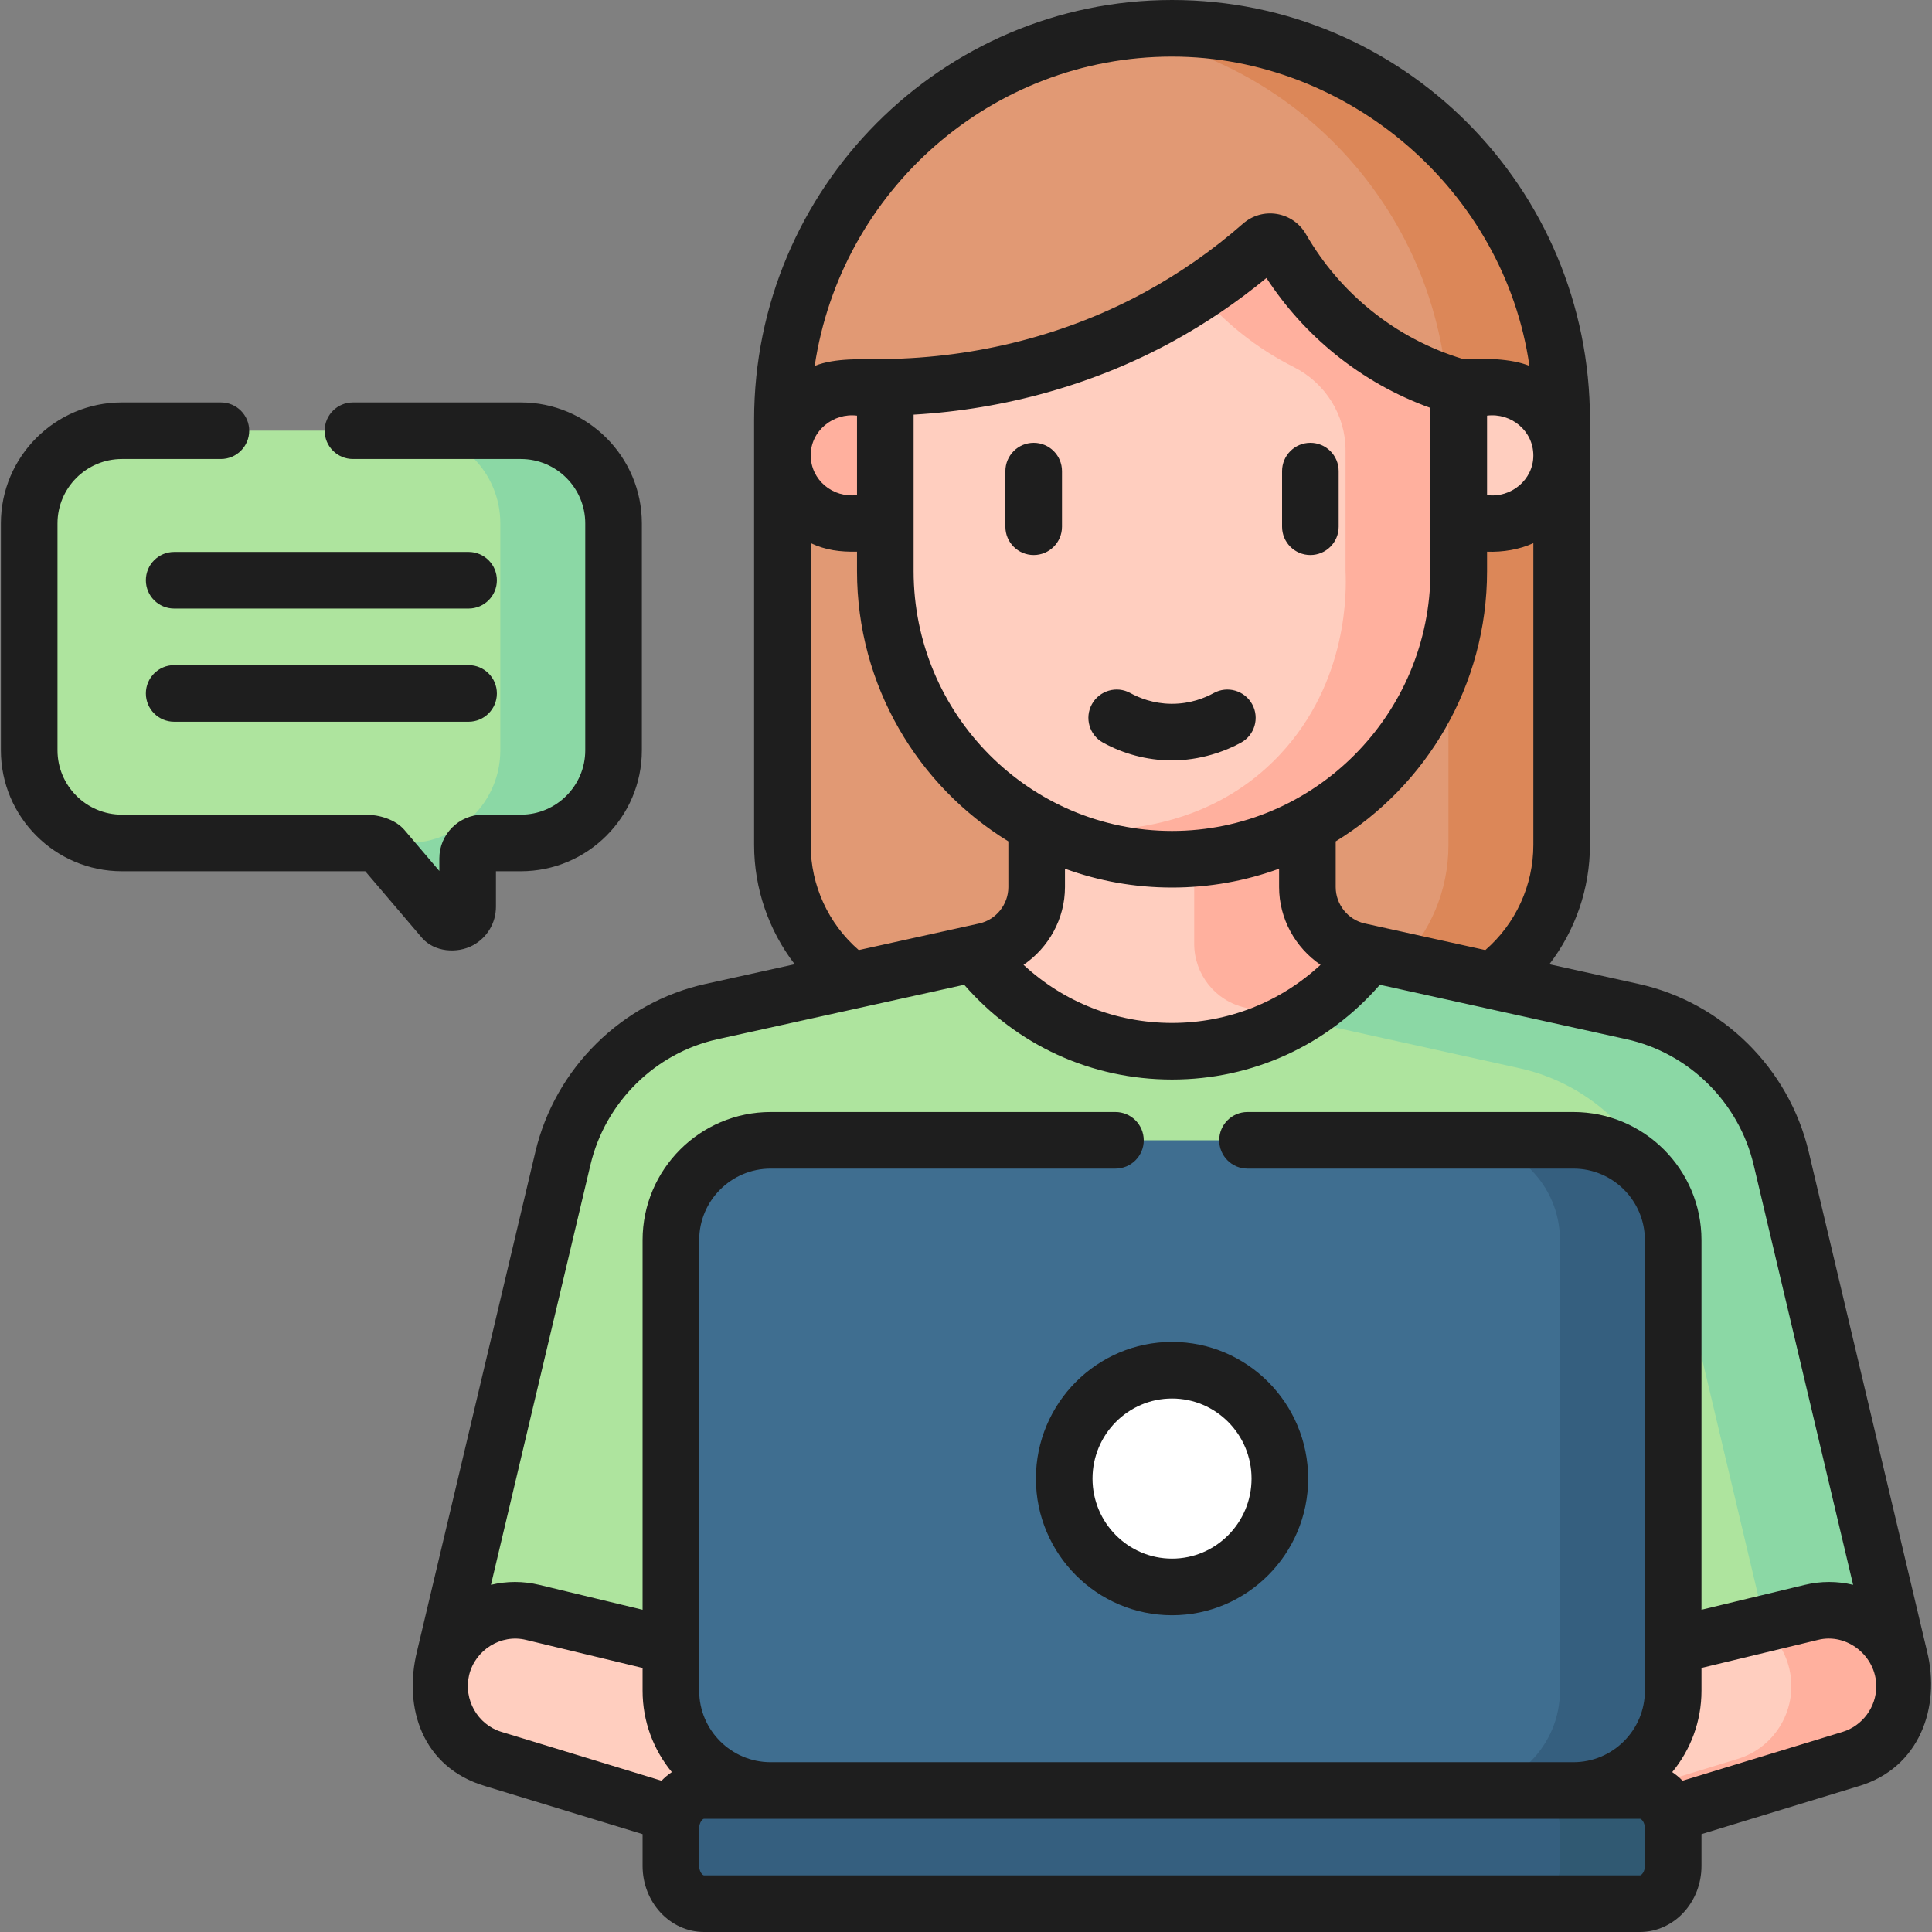 <svg width="70" height="70" viewBox="0 0 70 70" fill="none" xmlns="http://www.w3.org/2000/svg">
<rect x="0" y="0" width="70" height="70" fill="#808080" stroke="none"/>
<path d="M50.564 36.662H34.364C31.041 36.662 28.348 33.955 28.348 30.616V15.213C28.348 7.377 34.668 1.025 42.464 1.025C50.26 1.025 56.58 7.377 56.58 15.213V30.616C56.58 33.955 53.887 36.662 50.564 36.662Z" fill="#E19974"/>
<path d="M42.465 1.025C41.768 1.025 41.084 1.077 40.414 1.175C47.238 2.173 52.48 8.078 52.48 15.213V30.616C52.48 33.955 49.786 36.662 46.464 36.662H50.565C53.888 36.662 56.581 33.955 56.581 30.616V15.213C56.581 7.377 50.261 1.025 42.465 1.025Z" fill="#DC8758"/>
<path d="M61.73 60.065H68.822L64.534 41.964C63.904 39.303 61.815 37.24 59.157 36.653L49.6 34.542L47.175 34.459C46.091 34.22 45.319 33.255 45.319 32.139V24.902H39.61V32.139C39.61 33.255 38.838 34.22 37.754 34.459L35.329 34.542L25.772 36.653C23.114 37.24 21.026 39.303 20.395 41.964L16.107 60.065" fill="#AEE49E"/>
<path d="M46.911 36.905L55.056 38.704C57.713 39.291 59.802 41.354 60.432 44.014L64.235 60.065H68.822L64.534 41.964C63.904 39.303 61.815 37.24 59.158 36.653L49.6 34.542L46.911 36.905Z" fill="#8BD8A5"/>
<path d="M67.063 63.73L57.463 66.658L56.224 60.685L65.629 58.419C67.1 58.065 68.578 58.976 68.931 60.454C69.268 61.871 68.45 63.306 67.063 63.73Z" fill="#FFCEBF"/>
<path d="M68.93 60.454C68.578 58.976 67.1 58.065 65.629 58.419L63.769 58.867C64.281 59.239 64.67 59.788 64.829 60.454C65.166 61.871 64.347 63.306 62.961 63.729L57.219 65.481L57.463 66.658L67.062 63.73C68.449 63.306 69.268 61.871 68.93 60.454Z" fill="#FFB09E"/>
<path d="M17.866 63.73L27.466 66.658L28.706 60.685L19.3 58.419C17.829 58.065 16.351 58.976 15.999 60.454C15.661 61.871 16.48 63.306 17.866 63.73Z" fill="#FFCEBF"/>
<path d="M35.329 34.543C36.971 36.698 39.555 38.089 42.465 38.089C45.374 38.089 47.958 36.698 49.6 34.543L47.175 34.461C46.091 34.221 45.319 33.256 45.319 32.14V24.903H37.559V32.14C37.559 33.256 36.787 34.221 35.703 34.461L35.329 34.543Z" fill="#FFCEBF"/>
<path d="M45.124 36.51L46.91 36.905C47.956 36.304 48.871 35.499 49.6 34.542L49.226 34.459C48.142 34.22 47.369 33.255 47.369 32.139V24.902H43.268V34.19C43.268 35.306 44.04 36.271 45.124 36.51Z" fill="#FFB09E"/>
<path d="M52.853 14.034C51.964 13.778 50.501 13.233 49.025 12.04C47.73 10.992 46.916 9.842 46.428 8.994C46.279 8.737 45.934 8.679 45.711 8.874C44.728 9.735 43.494 10.655 41.985 11.479C38.039 13.632 34.275 14.004 32.076 14.034V20.691C32.076 24.655 34.275 28.104 37.513 29.872C38.985 30.675 40.474 30.62 42.267 30.62C42.267 30.62 45.913 30.684 47.375 29.894C50.636 28.133 52.853 24.672 52.853 20.691V14.034Z" fill="#FFCEBF"/>
<path d="M49.026 12.04C47.727 10.99 46.912 9.837 46.424 8.989C46.277 8.733 45.934 8.68 45.711 8.874C45.068 9.438 44.316 10.026 43.451 10.596C43.854 11.074 44.339 11.567 44.924 12.04C45.594 12.582 46.261 12.99 46.873 13.298C48.018 13.874 48.752 15.035 48.752 16.318V20.691C48.782 21.348 48.873 24.681 46.366 27.349C42.913 31.022 37.808 29.954 37.56 29.897C38.573 30.428 39.928 30.949 41.565 31.093C41.876 31.121 42.177 31.133 42.465 31.132C48.202 31.132 52.853 26.458 52.853 20.691V14.034C51.964 13.778 50.501 13.234 49.026 12.04Z" fill="#FFB09E"/>
<path d="M54.122 18.964H52.852V14.035H54.122C55.48 14.035 56.581 15.136 56.581 16.493V16.506C56.58 17.863 55.48 18.964 54.122 18.964Z" fill="#FFCEBF"/>
<path d="M30.806 18.964H32.076V14.035H30.806C29.448 14.035 28.348 15.136 28.348 16.493V16.506C28.348 17.863 29.448 18.964 30.806 18.964Z" fill="#FFB09E"/>
<path d="M25.509 64.873H59.42C60.084 64.873 60.622 65.485 60.622 66.24V67.607C60.622 68.362 60.084 68.975 59.42 68.975H25.509C24.845 68.975 24.307 68.362 24.307 67.607V66.24C24.307 65.485 24.845 64.873 25.509 64.873Z" fill="#355F7F"/>
<path d="M59.42 64.873H55.318C55.982 64.873 56.52 65.485 56.52 66.24V67.607C56.52 68.362 55.982 68.975 55.318 68.975H59.42C60.084 68.975 60.622 68.362 60.622 67.607V66.24C60.622 65.485 60.084 64.873 59.42 64.873Z" fill="#305972"/>
<path d="M57.007 64.873H27.922C25.925 64.873 24.307 63.255 24.307 61.258V44.931C24.307 42.934 25.925 41.315 27.922 41.315H57.007C59.003 41.315 60.622 42.934 60.622 44.931V61.258C60.622 63.255 59.003 64.873 57.007 64.873Z" fill="#3F6E90"/>
<path d="M57.007 41.315H52.905C54.902 41.315 56.52 42.934 56.52 44.931V61.258C56.52 63.255 54.902 64.873 52.905 64.873H57.007C59.004 64.873 60.622 63.255 60.622 61.258V44.931C60.622 42.934 59.004 41.315 57.007 41.315Z" fill="#355F7F"/>
<path d="M42.464 57.497C44.622 57.497 46.37 55.739 46.37 53.571C46.37 51.402 44.622 49.645 42.464 49.645C40.307 49.645 38.558 51.402 38.558 53.571C38.558 55.739 40.307 57.497 42.464 57.497Z" fill="white"/>
<path d="M18.871 30.541H17.503C17.194 30.541 16.944 30.791 16.944 31.1V32.853C16.944 33.3 16.445 33.567 16.073 33.319L13.867 30.729C13.683 30.606 13.467 30.541 13.246 30.541H4.416C2.561 30.541 1.058 29.037 1.058 27.182V18.963C1.058 17.108 2.561 15.604 4.416 15.604H18.871C20.726 15.604 22.23 17.108 22.23 18.963V27.182C22.23 29.037 20.726 30.541 18.871 30.541Z" fill="#AEE49E"/>
<path d="M18.871 15.605H14.77C16.625 15.605 18.128 17.109 18.128 18.964V27.183C18.128 29.038 16.625 30.542 14.77 30.542H13.402C13.379 30.542 13.358 30.546 13.336 30.548C13.525 30.564 13.708 30.624 13.867 30.73L16.073 33.32C16.445 33.568 16.944 33.301 16.944 32.855V31.101C16.944 30.792 17.194 30.542 17.503 30.542H18.871C20.726 30.542 22.23 29.038 22.23 27.183V18.964C22.23 17.109 20.726 15.605 18.871 15.605Z" fill="#8BD8A5"/>
<path d="M16.978 24.099H6.31C5.744 24.099 5.285 24.558 5.285 25.125C5.285 25.691 5.744 26.15 6.31 26.15H16.978C17.544 26.15 18.003 25.691 18.003 25.125C18.003 24.558 17.544 24.099 16.978 24.099ZM16.978 19.998H6.31C5.744 19.998 5.285 20.457 5.285 21.023C5.285 21.59 5.744 22.049 6.31 22.049H16.978C17.544 22.049 18.003 21.59 18.003 21.023C18.003 20.457 17.544 19.998 16.978 19.998ZM17.132 34.252C17.648 33.976 17.969 33.441 17.969 32.855V31.567H18.871C21.289 31.567 23.256 29.601 23.256 27.183V18.965C23.256 16.547 21.289 14.581 18.871 14.581H12.788C12.222 14.581 11.763 15.04 11.763 15.606C11.763 16.172 12.222 16.631 12.788 16.631H18.871C20.158 16.631 21.205 17.678 21.205 18.965V27.183C21.205 28.47 20.158 29.517 18.871 29.517H17.503C16.629 29.517 15.918 30.228 15.918 31.102V31.557L14.648 30.065C14.317 29.686 13.733 29.518 13.246 29.517H4.416C3.13 29.517 2.083 28.47 2.083 27.183V18.965C2.083 17.678 3.13 16.631 4.416 16.631H8.003C8.569 16.631 9.029 16.172 9.029 15.606C9.029 15.04 8.569 14.581 8.003 14.581H4.416C1.999 14.581 0.032 16.547 0.032 18.965V27.183C0.032 29.601 1.999 31.567 4.416 31.567H13.233L15.293 33.985C15.734 34.492 16.557 34.56 17.132 34.252ZM47.477 16.044C46.911 16.044 46.452 16.503 46.452 17.07V19.085C46.452 19.651 46.911 20.11 47.477 20.11C48.044 20.11 48.503 19.651 48.503 19.085V17.07C48.503 16.503 48.044 16.044 47.477 16.044ZM69.82 59.828L65.532 41.728C64.816 38.705 62.401 36.32 59.379 35.652L56.137 34.936C57.077 33.711 57.607 32.193 57.607 30.615V15.213C57.608 6.785 50.81 0 42.466 0C34.116 0 27.323 6.824 27.323 15.213V30.615C27.323 32.193 27.853 33.711 28.793 34.936L25.551 35.652C22.53 36.32 20.115 38.705 19.399 41.728L15.11 59.828C14.606 61.865 15.293 64.027 17.568 64.711L23.282 66.454V67.607C23.282 68.927 24.281 70 25.509 70H59.42C60.649 70 61.648 68.927 61.648 67.607V66.454L67.363 64.71C69.539 64.055 70.325 61.866 69.82 59.828ZM47.846 34.957C46.389 36.309 44.49 37.063 42.465 37.063C40.44 37.063 38.541 36.309 37.084 34.957C37.995 34.337 38.586 33.289 38.586 32.14V31.475C39.797 31.917 41.103 32.158 42.465 32.158C43.826 32.158 45.133 31.917 46.344 31.475V32.14C46.344 33.289 46.934 34.336 47.846 34.957ZM42.465 30.107C37.302 30.107 33.102 25.884 33.102 20.692V15.024C36.422 14.832 39.644 13.926 42.477 12.38C43.677 11.724 44.822 10.95 45.886 10.072C46.57 11.121 47.407 12.05 48.381 12.838C49.421 13.679 50.578 14.33 51.828 14.78V20.692C51.828 25.884 47.628 30.107 42.465 30.107ZM48.395 30.485C51.681 28.47 53.879 24.834 53.879 20.692V19.989C54.45 20.011 55.057 19.91 55.556 19.679V30.615C55.556 32.081 54.912 33.473 53.816 34.423L49.447 33.459C48.838 33.324 48.395 32.769 48.395 32.14V30.485H48.395ZM53.879 17.938V15.06C54.745 14.951 55.556 15.604 55.556 16.505C55.556 17.383 54.748 18.051 53.879 17.938ZM42.466 2.051C48.833 2.051 54.503 6.894 55.414 13.258C54.753 12.982 53.743 12.981 53.01 13.009C51.788 12.639 50.664 12.047 49.671 11.243C48.722 10.476 47.93 9.547 47.316 8.483C47.091 8.093 46.708 7.827 46.264 7.753C45.821 7.68 45.374 7.807 45.036 8.104C43.945 9.059 42.754 9.892 41.495 10.579C38.667 12.123 35.407 12.963 32.065 13.009C31.241 13.021 30.259 12.96 29.518 13.258C30.46 6.924 35.907 2.051 42.466 2.051ZM31.051 15.06V17.938C30.178 18.046 29.374 17.395 29.374 16.493C29.374 15.607 30.189 14.953 31.051 15.06ZM29.373 19.679C29.931 19.938 30.43 19.998 31.051 19.989V20.692C31.051 24.834 33.249 28.47 36.535 30.485V32.14C36.535 32.769 36.092 33.324 35.482 33.459L31.114 34.423C30.018 33.474 29.373 32.081 29.373 30.615V19.679ZM23.968 64.519L18.167 62.749C17.298 62.485 16.788 61.568 16.997 60.692C17.214 59.782 18.151 59.193 19.06 59.417L23.282 60.433V61.258C23.282 62.377 23.68 63.404 24.342 64.207C24.207 64.296 24.082 64.402 23.968 64.519ZM59.597 67.607C59.597 67.82 59.474 67.949 59.42 67.949H25.509C25.456 67.949 25.333 67.82 25.333 67.607V66.24C25.333 66.028 25.456 65.898 25.509 65.898H59.42C59.474 65.898 59.597 66.028 59.597 66.24V67.607H59.597ZM45.199 42.341H57.007C58.435 42.341 59.597 43.502 59.597 44.931V61.258C59.597 62.686 58.435 63.848 57.007 63.848H27.923C26.494 63.848 25.333 62.686 25.333 61.258V44.931C25.333 43.502 26.494 42.341 27.923 42.341H40.414C40.981 42.341 41.44 41.882 41.44 41.315C41.44 40.749 40.981 40.29 40.414 40.29H27.923C25.364 40.29 23.282 42.372 23.282 44.931V58.324L19.541 57.423C18.955 57.282 18.358 57.284 17.788 57.421L21.394 42.201C21.93 39.938 23.735 38.154 25.993 37.654L34.935 35.68C36.838 37.87 39.546 39.114 42.465 39.114C45.383 39.114 48.092 37.87 49.995 35.68C49.995 35.68 58.917 37.65 58.936 37.654C61.195 38.154 63.001 39.938 63.537 42.201L67.142 57.421C66.573 57.284 65.975 57.282 65.39 57.423L61.648 58.324V44.93C61.648 42.372 59.566 40.29 57.007 40.29H45.199C44.633 40.29 44.174 40.749 44.174 41.315C44.174 41.882 44.633 42.341 45.199 42.341ZM66.763 62.749L60.962 64.519C60.848 64.402 60.723 64.296 60.588 64.207C61.25 63.404 61.648 62.377 61.648 61.258V60.433L65.871 59.416C66.923 59.154 67.981 60.002 67.981 61.099C67.981 61.852 67.48 62.53 66.763 62.749ZM37.533 53.572C37.533 56.302 39.746 58.523 42.465 58.523C45.184 58.523 47.397 56.302 47.397 53.572C47.397 50.841 45.184 48.62 42.465 48.62C39.746 48.62 37.533 50.841 37.533 53.572ZM45.346 53.572C45.346 55.171 44.054 56.472 42.465 56.472C40.876 56.472 39.584 55.171 39.584 53.572C39.584 51.972 40.876 50.671 42.465 50.671C44.054 50.671 45.346 51.972 45.346 53.572ZM37.453 16.044C36.886 16.044 36.427 16.503 36.427 17.07V19.085C36.427 19.651 36.886 20.11 37.453 20.11C38.019 20.11 38.478 19.651 38.478 19.085V17.07C38.478 16.503 38.019 16.044 37.453 16.044ZM43.975 25.111C43.651 25.29 43.128 25.5 42.465 25.5C42.454 25.5 42.443 25.5 42.432 25.5C41.783 25.494 41.271 25.285 40.955 25.111C40.459 24.837 39.836 25.018 39.562 25.514C39.289 26.01 39.469 26.634 39.965 26.907C40.713 27.319 41.559 27.542 42.411 27.551C43.498 27.562 44.428 27.203 44.965 26.907C45.461 26.634 45.641 26.01 45.368 25.514C45.094 25.018 44.471 24.838 43.975 25.111Z" fill="#1E1E1E"/>
</svg>
